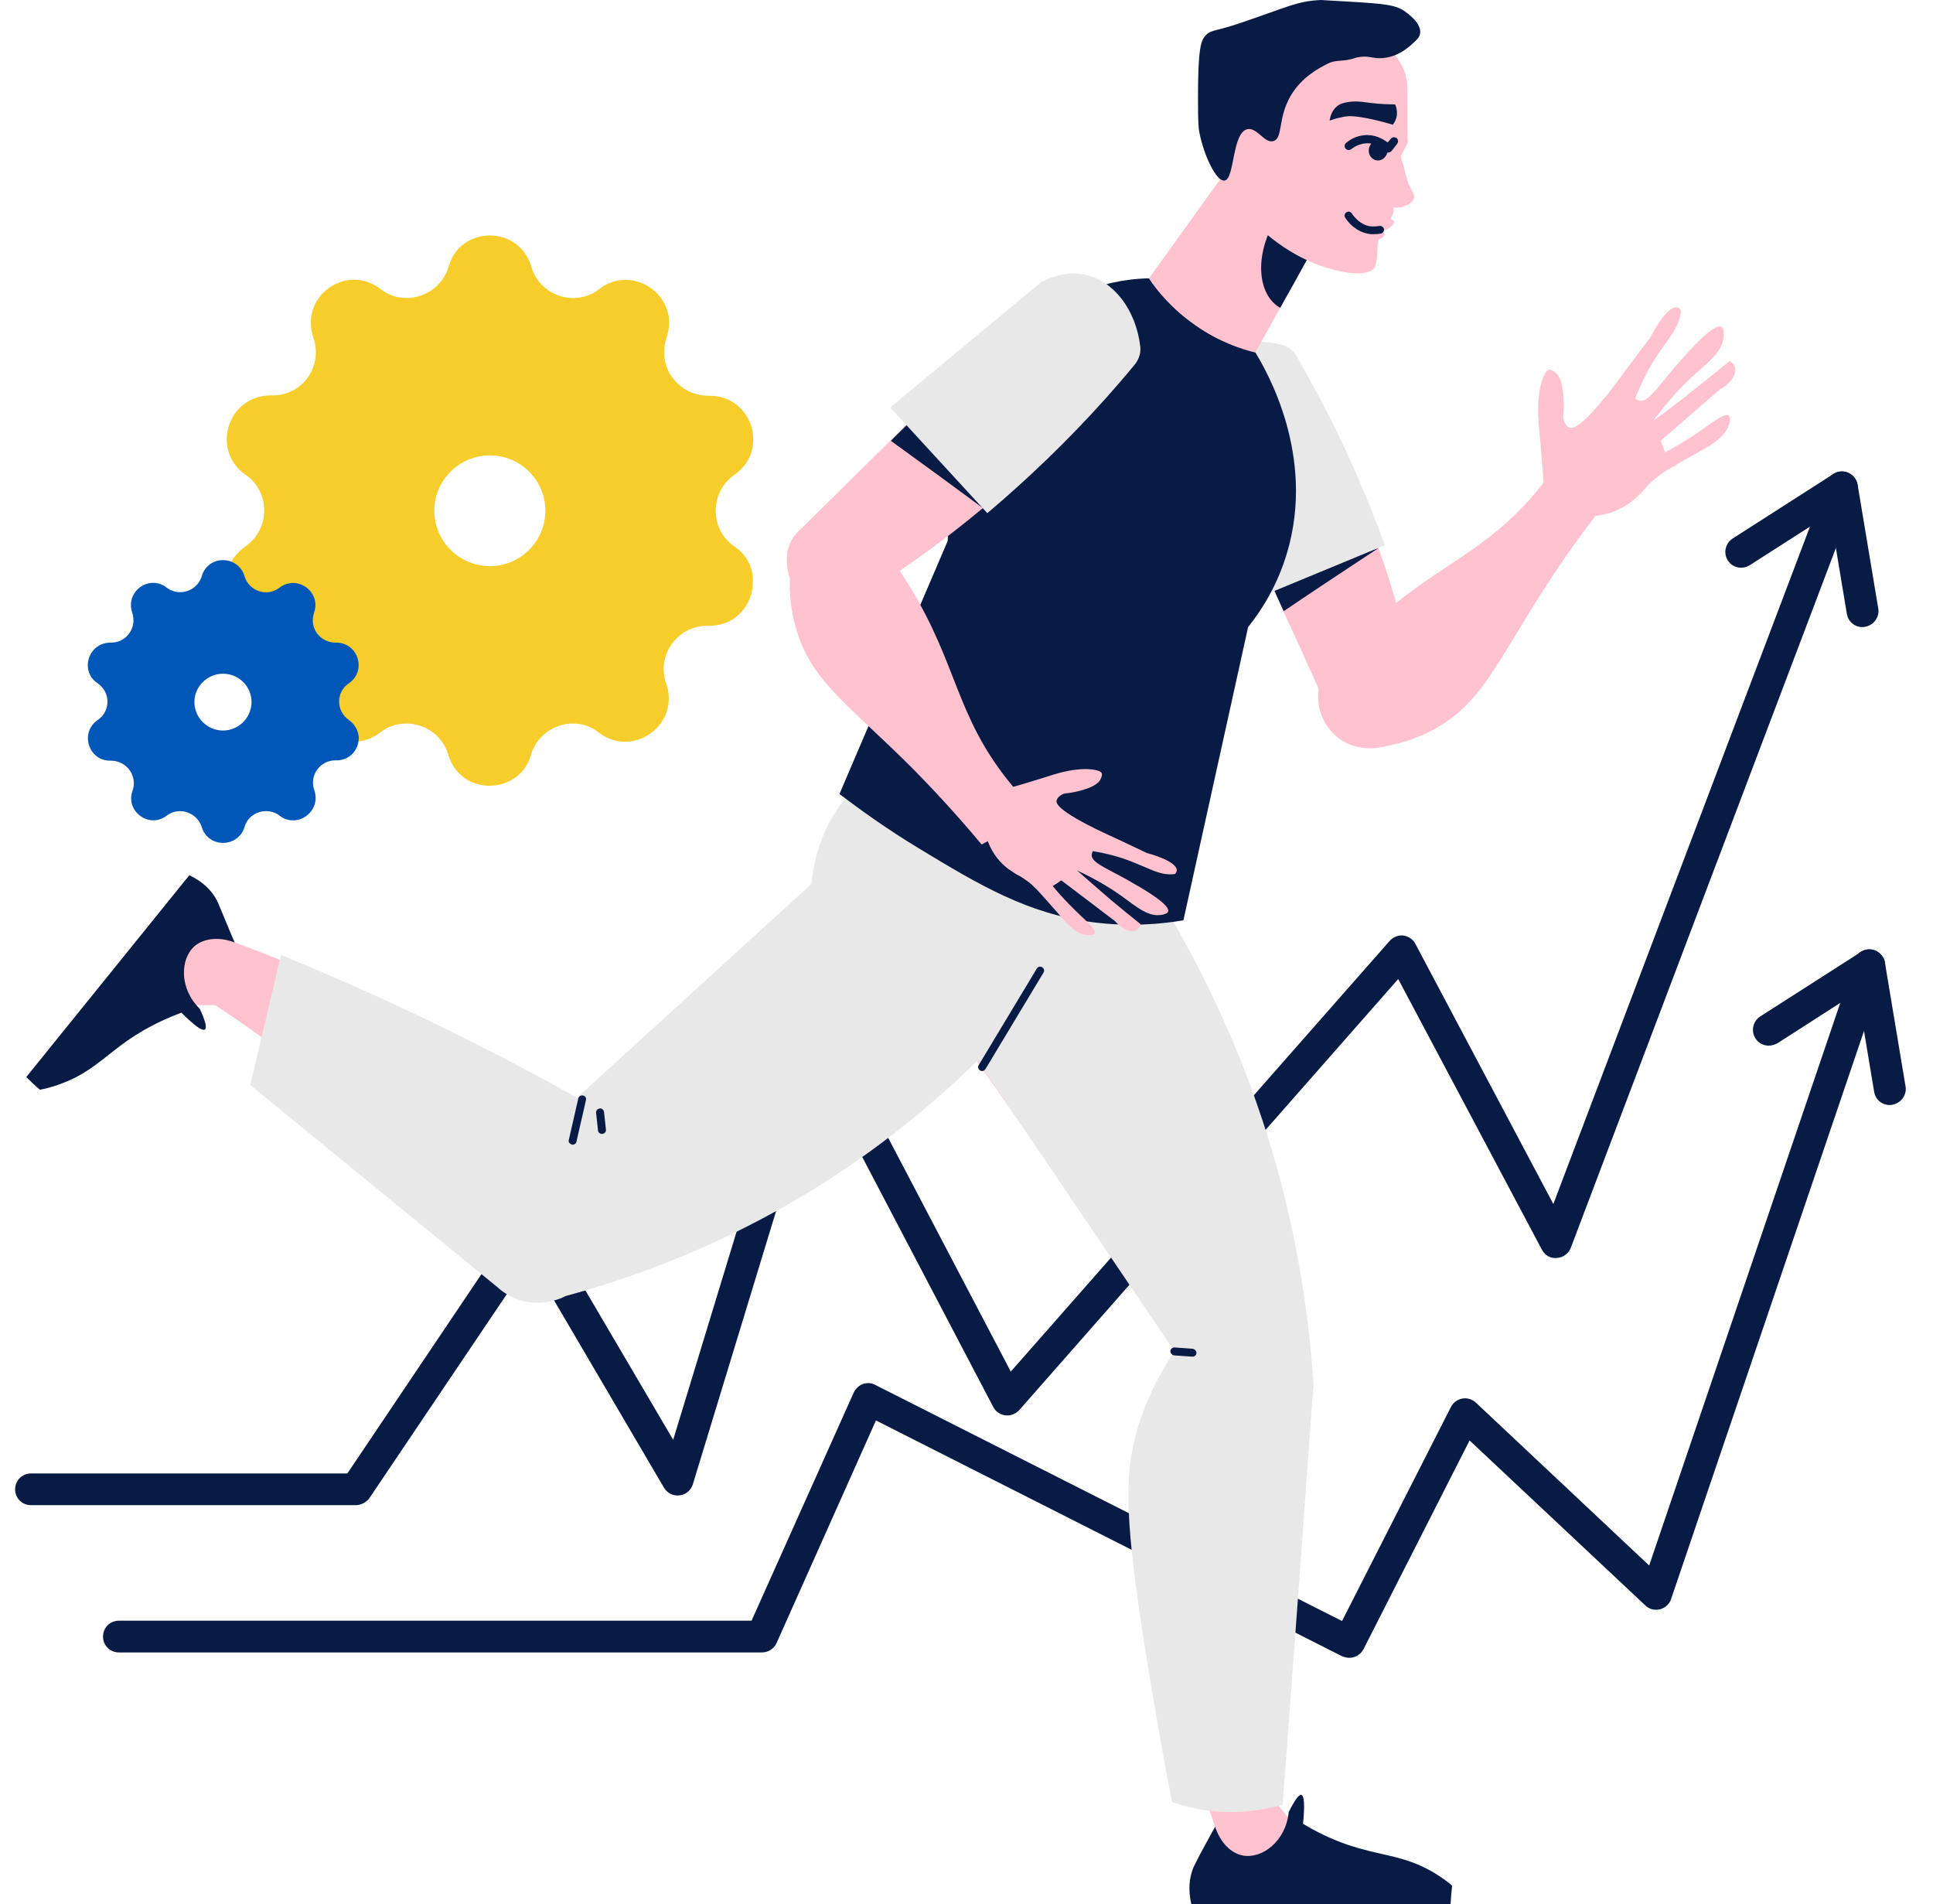 <?xml version="1.0" encoding="UTF-8"?> <svg xmlns="http://www.w3.org/2000/svg" width="66" height="65" viewBox="0 0 66 65" fill="none"><path d="M12.152 51.382H1.059C0.755 51.382 0.517 51.144 0.517 50.841C0.517 50.537 0.755 50.299 1.059 50.299H11.86L17.677 41.654C17.785 41.502 17.948 41.416 18.143 41.416C18.327 41.426 18.5 41.524 18.598 41.687L22.985 49.151L27.286 35.035C27.351 34.829 27.535 34.677 27.752 34.656C27.969 34.645 28.186 34.753 28.283 34.948L34.512 46.822L47.447 32.121C47.566 31.991 47.74 31.915 47.913 31.936C48.086 31.958 48.249 32.066 48.325 32.218L53.037 41.102L62.376 16.456C62.484 16.174 62.798 16.033 63.08 16.142C63.361 16.25 63.502 16.564 63.394 16.835L53.633 42.596C53.557 42.791 53.373 42.932 53.156 42.943C52.929 42.965 52.745 42.846 52.647 42.661L47.74 33.421L34.805 48.132C34.685 48.262 34.512 48.338 34.328 48.316C34.155 48.295 33.992 48.187 33.916 48.035L27.936 36.627L23.657 50.667C23.592 50.873 23.419 51.025 23.202 51.047C22.996 51.079 22.78 50.971 22.671 50.786L18.1 42.997L12.596 51.166C12.499 51.285 12.325 51.382 12.152 51.382Z" fill="#081B45"></path><path d="M46.071 56.593C45.985 56.593 45.909 56.572 45.822 56.539L29.908 48.49L26.517 56.084C26.43 56.279 26.235 56.409 26.019 56.409H4.06C3.756 56.409 3.518 56.171 3.518 55.868C3.518 55.564 3.756 55.326 4.06 55.326H25.661L29.15 47.537C29.215 47.407 29.323 47.298 29.464 47.244C29.605 47.201 29.756 47.201 29.886 47.277L45.822 55.337L49.538 48.035C49.614 47.883 49.755 47.775 49.928 47.743C50.09 47.71 50.264 47.764 50.394 47.883L56.309 53.441L63.026 33.67C63.123 33.388 63.426 33.237 63.708 33.334C63.99 33.432 64.141 33.735 64.044 34.017L57.056 54.589C57.002 54.763 56.85 54.893 56.677 54.936C56.504 54.979 56.309 54.936 56.179 54.806L50.177 49.173L46.548 56.312C46.45 56.485 46.266 56.593 46.071 56.593Z" fill="#081B45"></path><path d="M59.45 19.381C59.277 19.381 59.093 19.294 58.995 19.132C58.833 18.883 58.909 18.547 59.158 18.384L62.592 16.185C62.841 16.023 63.177 16.098 63.34 16.348C63.502 16.597 63.426 16.933 63.177 17.095L59.743 19.294C59.656 19.348 59.559 19.381 59.45 19.381Z" fill="#081B45"></path><path d="M63.589 21.407C63.329 21.407 63.101 21.223 63.058 20.952L62.354 16.727C62.3 16.434 62.505 16.153 62.798 16.099C63.09 16.044 63.372 16.25 63.426 16.543L64.13 20.768C64.185 21.06 63.979 21.342 63.686 21.396C63.643 21.407 63.611 21.407 63.589 21.407Z" fill="#081B45"></path><path d="M60.393 35.696C60.22 35.696 60.035 35.609 59.938 35.447C59.776 35.197 59.851 34.862 60.1 34.699L63.535 32.5C63.784 32.337 64.12 32.413 64.282 32.662C64.445 32.912 64.369 33.247 64.12 33.41L60.696 35.609C60.599 35.663 60.49 35.696 60.393 35.696Z" fill="#081B45"></path><path d="M64.52 37.722C64.26 37.722 64.033 37.538 63.99 37.267L63.285 33.042C63.231 32.749 63.437 32.468 63.73 32.413C64.022 32.359 64.304 32.565 64.358 32.858L65.062 37.083C65.116 37.375 64.91 37.657 64.618 37.711C64.585 37.722 64.553 37.722 64.52 37.722Z" fill="#081B45"></path><path d="M47.068 18.709C47.588 20.194 47.989 21.602 48.281 22.88C47.415 23.574 46.548 24.256 45.67 24.939C45.053 23.574 44.446 22.219 43.818 20.865C43.677 20.54 43.526 20.226 43.385 19.901C42.475 17.897 41.565 15.871 40.655 13.856C40.687 13.639 40.839 12.903 41.511 12.372C42.204 11.83 43.157 11.733 44.024 12.09C44.576 13.054 45.129 14.084 45.649 15.221C46.212 16.424 46.678 17.583 47.068 18.709Z" fill="#FFC2CE"></path><path d="M47.068 18.709C45.985 19.424 44.901 20.139 43.829 20.865C43.688 20.54 43.536 20.226 43.395 19.901C44.62 19.511 45.844 19.11 47.068 18.709Z" fill="#081B45"></path><path d="M47.285 18.612L42.756 20.486C42.009 18.373 41.261 16.272 40.514 14.159C40.471 13.845 40.449 13.217 40.817 12.653C41.348 11.841 42.518 11.462 43.742 11.765C43.98 11.819 44.175 11.982 44.295 12.198C44.522 12.599 44.75 13.011 44.977 13.434C45.941 15.232 46.689 16.976 47.285 18.612Z" fill="#E8E8E8"></path><path d="M44.663 8.797C44.349 9.371 44.035 9.934 43.71 10.508C43.2 11.418 42.691 12.339 42.182 13.249L38.109 11.061C39.398 9.273 40.676 7.486 41.965 5.698C42.355 6.294 42.854 6.955 43.471 7.637C43.872 8.071 44.273 8.461 44.663 8.797Z" fill="#FFC2CE"></path><path d="M44.663 8.797C44.349 9.371 44.035 9.934 43.71 10.508C42.951 10.075 42.843 8.808 43.461 7.659C43.861 8.017 44.262 8.407 44.663 8.797Z" fill="#081B45"></path><path d="M34.003 35.068C32.833 32.24 31.652 29.413 30.482 26.585C31.49 23.79 32.486 20.995 33.494 18.211C33.548 17.778 34.057 14.268 35.91 12.058C36.874 10.909 37.99 10.216 37.99 10.216C38.564 9.858 39.095 9.631 39.474 9.501C40.406 10.238 41.348 10.974 42.28 11.711C42.507 12.069 45.064 16.163 43.266 19.446C43.027 19.879 42.681 20.367 42.139 20.843C41.196 22.512 40.243 24.18 39.29 25.849C37.535 28.936 35.769 32.013 34.003 35.068Z" fill="#FFC2CE"></path><path d="M44.88 8.992C44.154 8.699 42.81 7.984 41.597 6.056C41.532 5.948 40.525 4.301 41.359 2.557C41.89 1.43 42.919 0.813 43.829 0.607C45.736 0.173 47.664 1.43 47.978 2.513C48.032 2.698 48.054 2.86 48.054 3.001C48.054 4.203 48.054 4.745 48.065 4.778C48.065 4.788 48.075 4.821 48.065 4.875C48.054 4.908 48.043 4.929 48.032 4.94C47.956 5.081 47.88 5.222 47.816 5.363C47.642 6.37 47.588 6.803 47.588 6.933C47.588 7.193 47.577 7.302 47.523 7.388C47.501 7.41 47.49 7.432 47.501 7.464C47.512 7.518 47.577 7.518 47.599 7.562C47.62 7.627 47.501 7.724 47.48 7.746C47.458 7.768 47.285 7.908 47.133 7.843C47.079 7.822 47.046 7.768 47.046 7.768C47.046 7.768 47.295 7.919 47.274 8.028C47.263 8.071 47.209 8.103 47.198 8.114C47.155 8.147 47.122 8.147 47.1 8.147C46.981 8.19 47.079 8.883 46.938 9.122C46.711 9.49 45.725 9.328 44.88 8.992Z" fill="#FFC2CE"></path><path d="M48.281 6.749C48.249 6.912 48.054 6.999 47.978 7.031C47.783 7.118 47.599 7.085 47.523 7.074C47.48 7.031 47.415 6.944 47.415 6.825C47.415 6.739 47.48 6.695 47.523 6.587C47.545 6.522 47.566 6.414 47.534 6.262C47.62 5.926 47.707 5.59 47.805 5.254C47.87 5.482 47.924 5.666 47.956 5.796C48.075 6.219 48.065 6.229 48.119 6.327C48.227 6.576 48.303 6.63 48.281 6.749Z" fill="#FFC2CE"></path><path d="M47.393 5.21C47.361 5.21 47.317 5.2 47.295 5.167C47.241 5.113 46.981 4.853 46.613 4.896C46.386 4.918 46.223 5.026 46.136 5.091C46.082 5.135 45.995 5.135 45.941 5.07C45.898 5.015 45.898 4.929 45.963 4.875C46.071 4.788 46.288 4.636 46.591 4.615C46.949 4.582 47.22 4.745 47.382 4.864L47.49 4.734C47.534 4.68 47.62 4.669 47.685 4.712C47.74 4.755 47.751 4.842 47.707 4.907L47.512 5.156C47.48 5.189 47.436 5.21 47.393 5.21Z" fill="#081B45"></path><path d="M47.371 5.2C47.328 5.384 47.155 5.514 46.981 5.471C46.808 5.427 46.7 5.254 46.743 5.059C46.786 4.875 46.96 4.745 47.133 4.788C47.306 4.821 47.404 5.005 47.371 5.2Z" fill="#081B45"></path><path d="M45.779 4.009C45.779 4.009 45.941 3.965 46.093 3.965C46.342 3.965 46.873 4.052 47.556 4.258C47.588 4.214 47.685 4.084 47.696 3.9C47.707 3.738 47.664 3.619 47.631 3.564C47.176 3.564 46.84 3.521 46.602 3.489C46.516 3.478 46.255 3.434 45.941 3.499C45.79 3.532 45.725 3.575 45.692 3.597C45.465 3.749 45.41 4.019 45.4 4.117C45.486 4.084 45.616 4.041 45.779 4.009Z" fill="#081B45"></path><path d="M46.906 7.995C46.851 7.995 46.786 7.995 46.732 7.984C46.288 7.908 46.017 7.572 45.931 7.431C45.887 7.366 45.909 7.29 45.974 7.247C46.039 7.204 46.115 7.225 46.158 7.29C46.234 7.399 46.44 7.67 46.776 7.724C46.873 7.735 46.981 7.735 47.09 7.713C47.166 7.702 47.23 7.745 47.252 7.81C47.274 7.886 47.22 7.951 47.155 7.973C47.068 7.984 46.992 7.995 46.906 7.995Z" fill="#081B45"></path><path d="M53.395 15.491C53.871 16.044 54.348 16.607 54.825 17.16C53.936 18.286 53.265 19.261 52.821 19.954C51.141 22.522 50.643 23.963 49.007 24.873C48.346 25.241 47.74 25.393 47.328 25.469C47.263 25.49 46.375 25.75 45.649 25.154C45.107 24.71 44.88 23.974 45.075 23.27C45.736 22.392 46.353 21.774 46.754 21.384C48.986 19.272 50.686 18.936 52.495 16.737C52.918 16.228 53.221 15.762 53.395 15.491Z" fill="#FFC2CE"></path><path d="M52.853 12.632C52.961 12.578 53.081 12.697 53.145 12.751C53.189 12.794 53.319 12.924 53.373 13.444C53.395 13.639 53.406 13.91 53.373 14.257C53.416 14.506 53.535 14.582 53.611 14.604C53.72 14.625 54.066 14.614 55.464 12.697C55.464 12.697 55.908 12.09 56.352 11.516C56.395 11.429 56.926 10.4 57.273 10.498C57.316 10.509 57.36 10.53 57.392 10.595C57.381 10.909 57.24 11.18 57.035 11.484C56.829 11.787 56.558 12.123 56.298 12.599C56.179 12.827 56.005 13.163 55.832 13.596C55.865 13.629 55.919 13.672 56.005 13.683C56.341 13.704 56.688 13.065 57.479 12.199C57.815 11.819 58.541 11.029 58.779 11.159C58.855 11.202 58.855 11.343 58.855 11.397C58.887 11.96 58.313 12.372 57.804 12.838C57.446 13.163 56.97 13.661 56.45 14.365C56.926 14.019 57.403 13.661 57.88 13.271C58.281 12.957 58.67 12.643 59.05 12.329C59.18 12.394 59.223 12.48 59.234 12.524C59.31 12.74 59.126 13.076 58.725 13.293C58.053 13.878 57.37 14.463 56.699 15.048C56.753 15.178 56.807 15.308 56.85 15.438C57.446 15.134 57.912 14.809 58.237 14.582C58.562 14.354 58.898 14.094 59.028 14.192C59.115 14.268 59.05 14.484 59.028 14.506C58.952 14.766 58.736 14.972 58.367 15.221C57.544 15.676 56.948 16.034 56.829 16.109C56.71 16.185 56.601 16.272 56.601 16.272C56.58 16.294 56.547 16.315 56.504 16.348C56.482 16.369 56.395 16.434 56.309 16.521C56.2 16.629 56.179 16.673 56.081 16.781C56.081 16.781 55.984 16.879 55.821 17.03C54.478 18.2 52.463 17.344 52.723 17.106C52.734 16.467 52.539 14.506 52.539 14.506C52.431 13.282 52.734 12.697 52.853 12.632Z" fill="#FFC2CE"></path><path d="M36.462 28.308C38.044 30.572 37.806 33.454 35.942 34.765C34.079 36.076 31.284 35.296 29.702 33.042C28.12 30.778 28.359 27.896 30.222 26.586C32.086 25.275 34.88 26.055 36.462 28.308Z" fill="#FFC2CE"></path><path d="M43.32 42.24C44.566 44.602 45.02 46.757 44.327 47.299C43.58 47.884 41.316 46.768 38.986 44.276C36.332 40.485 33.689 36.693 31.035 32.912C33.05 31.146 35.065 29.37 37.08 27.604C38.044 28.796 39.084 30.258 40.026 32.002C42.193 35.946 43.005 39.661 43.32 42.24Z" fill="#FFC2CE"></path><path d="M35.119 33.053C33.147 34.981 30.265 35.23 28.662 33.605C27.07 31.98 27.373 29.099 29.334 27.159C31.305 25.231 34.187 24.982 35.791 26.607C37.394 28.243 37.09 31.124 35.119 33.053Z" fill="#FFC2CE"></path><path d="M35.92 33.562C34.902 34.71 33.635 35.967 32.075 37.191C28.532 39.954 25.011 41.373 22.509 42.109C22.39 42.207 22.26 42.294 22.14 42.38C21.241 43.03 20.364 43.518 19.627 43.821C18.728 44.178 18.035 44.243 17.699 43.94C17.515 43.778 17.439 43.496 17.439 43.117C17.45 42.099 18.186 40.365 19.584 38.48C19.66 38.372 19.725 38.285 19.811 38.177C23.105 34.938 26.409 31.709 29.713 28.47C31.771 30.171 33.851 31.861 35.92 33.562Z" fill="#FFC2CE"></path><path d="M49.3 64.968C46.483 64.978 43.666 64.978 40.85 64.989C40.763 64.675 40.698 64.198 40.893 63.689C40.969 63.494 41.045 63.375 41.088 63.299C41.316 62.942 41.575 62.346 41.716 61.273C42.225 61.219 42.735 61.154 43.244 61.1C45.172 63.7 46.266 64.22 46.916 64.188C47.371 64.166 47.816 64.415 48.27 64.415C48.563 64.415 48.931 64.393 49.137 64.621C49.245 64.751 49.278 64.881 49.3 64.968Z" fill="#FFC2CE"></path><path d="M43.666 62.432C42.951 62.443 42.236 62.454 41.521 62.465C40.676 59.962 40.135 57.807 39.788 56.171C38.618 50.787 39.084 49.259 39.344 48.587C39.55 48.046 39.842 47.493 40.178 46.388C40.622 44.904 40.774 43.626 40.828 42.77C41.955 44.276 43.092 45.792 44.219 47.298C44.045 48.187 43.894 49.097 43.775 50.05C43.168 54.611 43.255 58.803 43.666 62.432Z" fill="#FFC2CE"></path><path d="M43.796 61.609C43.136 61.794 42.117 61.978 40.936 61.761C40.59 61.696 40.286 61.609 40.016 61.512C39.669 59.724 39.409 58.186 39.214 56.995C38.369 51.849 38.369 50.3 38.867 48.675C39.225 47.537 39.723 46.681 40.102 46.129C37.73 42.63 35.357 39.12 32.985 35.62C34.436 32.869 35.888 30.106 37.329 27.355C39.68 30.442 42.626 35.263 44.056 41.687C44.501 43.691 44.739 45.565 44.847 47.266C44.501 52.054 44.154 56.832 43.796 61.609Z" fill="#E8E8E8"></path><path d="M49.527 65H40.676C40.557 64.491 40.622 64.111 40.709 63.851C40.752 63.721 40.828 63.592 40.958 63.331C41.131 63.017 41.326 62.649 41.489 62.356C41.651 62.866 42.009 63.266 42.442 63.342C43.092 63.461 43.905 62.855 44.002 61.858C44.208 61.447 44.349 61.251 44.435 61.273C44.533 61.306 44.555 61.631 44.49 62.259C45.259 62.725 45.931 62.963 46.396 63.093C47.328 63.364 48.065 63.386 48.996 63.949C49.256 64.111 49.462 64.263 49.581 64.371C49.56 64.577 49.538 64.783 49.527 65Z" fill="#081B45"></path><path d="M1.059 36.606C2.825 34.407 4.58 32.219 6.346 30.02C6.638 30.149 7.05 30.399 7.321 30.875C7.418 31.049 7.472 31.2 7.494 31.276C7.635 31.677 7.938 32.262 8.675 33.031C8.404 33.465 8.122 33.898 7.851 34.331C4.612 34.201 3.518 34.721 3.139 35.252C2.868 35.62 2.402 35.804 2.11 36.162C1.926 36.389 1.72 36.693 1.405 36.704C1.265 36.715 1.145 36.66 1.059 36.606Z" fill="#FFC2CE"></path><path d="M22.14 42.391C21.241 43.041 20.364 43.528 19.627 43.831C19.085 43.821 18.544 43.799 18.002 43.777C17.818 43.56 17.634 43.344 17.439 43.127C17.027 42.661 16.594 42.174 16.15 41.697C12.976 38.35 9.671 35.782 6.595 33.821C7.039 33.258 7.472 32.695 7.916 32.131C10.397 33.052 12.412 33.984 13.907 34.731C17.482 36.541 18.934 37.721 19.595 38.48C19.855 38.772 19.985 38.989 20.082 39.162C20.375 39.66 20.613 40.245 21.274 41.188C21.545 41.643 21.859 42.044 22.14 42.391Z" fill="#FFC2CE"></path><path d="M0.896 36.768L6.465 29.878C6.941 30.105 7.191 30.387 7.342 30.625C7.418 30.745 7.472 30.875 7.581 31.145C7.721 31.47 7.873 31.86 8.014 32.175C7.526 31.98 6.985 32.012 6.649 32.294C6.151 32.727 6.107 33.735 6.822 34.439C7.017 34.861 7.071 35.089 6.995 35.143C6.909 35.208 6.638 35.013 6.194 34.569C5.349 34.883 4.742 35.251 4.352 35.522C3.561 36.075 3.074 36.638 2.056 37.006C1.763 37.115 1.525 37.169 1.362 37.201C1.2 37.06 1.048 36.92 0.896 36.768Z" fill="#081B45"></path><path d="M19.313 44.243C19.151 44.33 18.609 44.568 17.937 44.428C17.45 44.33 17.125 44.07 16.984 43.94C14.167 41.643 11.361 39.336 8.545 37.039C8.891 35.555 9.249 34.082 9.596 32.597C10.56 32.998 11.546 33.421 12.542 33.865C15.11 35.024 17.493 36.237 19.703 37.472C22.368 35.035 25.044 32.608 27.709 30.171C27.752 29.629 27.936 28.416 28.846 27.267C30.331 25.404 32.562 25.263 32.931 25.242C33.201 25.242 36.083 25.339 37.318 27.343C38.64 29.488 37.708 33.161 34.415 35.133C33.375 36.259 32.129 37.44 30.645 38.599C26.528 41.828 22.346 43.42 19.313 44.243Z" fill="#E8E8E8"></path><path d="M19.551 39.076C19.443 39.055 19.4 38.979 19.421 38.914L19.746 37.495C19.768 37.419 19.833 37.386 19.909 37.397C19.985 37.419 20.028 37.484 20.006 37.559L19.681 38.979C19.671 39.033 19.616 39.076 19.551 39.076Z" fill="#081B45"></path><path d="M20.548 38.707C20.483 38.707 20.418 38.653 20.418 38.588L20.353 37.992C20.342 37.916 20.396 37.852 20.472 37.841C20.537 37.819 20.613 37.884 20.624 37.96L20.689 38.556C20.7 38.632 20.645 38.697 20.57 38.707C20.548 38.707 20.548 38.707 20.548 38.707Z" fill="#081B45"></path><path d="M40.72 46.313C40.709 46.313 40.091 46.269 40.091 46.269C40.016 46.258 39.961 46.194 39.961 46.129C39.961 46.053 40.026 45.998 40.102 45.998L40.72 46.042C40.795 46.053 40.85 46.118 40.85 46.183C40.85 46.258 40.795 46.313 40.72 46.313Z" fill="#081B45"></path><path d="M33.526 36.563C33.505 36.563 33.483 36.552 33.461 36.541C33.396 36.498 33.375 36.422 33.418 36.357L35.401 33.063C35.444 32.998 35.52 32.977 35.585 33.02C35.65 33.063 35.671 33.139 35.628 33.204L33.645 36.498C33.613 36.541 33.57 36.563 33.526 36.563Z" fill="#081B45"></path><path d="M40.406 31.417C39.636 31.547 38.564 31.644 37.307 31.482C35.086 31.189 33.461 30.225 31.403 28.979C30.255 28.286 29.334 27.614 28.662 27.105C29.897 24.224 31.121 21.342 32.356 18.471C32.378 18.092 32.768 11.765 37.004 9.967C37.556 9.728 38.293 9.523 39.225 9.501C39.506 9.923 40.016 10.552 40.828 11.115C41.619 11.668 42.377 11.917 42.865 12.036C43.255 12.675 44.923 15.557 43.948 18.861C43.623 19.966 43.092 20.811 42.615 21.407C41.879 24.733 41.142 28.08 40.406 31.417Z" fill="#081B45"></path><path d="M33.559 17.344C32.356 18.352 31.165 19.208 30.06 19.923C29.117 19.349 28.164 18.764 27.221 18.179C28.283 17.128 29.345 16.088 30.406 15.037C30.655 14.788 30.905 14.539 31.154 14.3C32.725 12.751 34.306 11.202 35.877 9.653C36.083 9.609 36.841 9.49 37.556 9.945C38.304 10.4 38.726 11.278 38.694 12.199C37.979 13.044 37.199 13.921 36.31 14.809C35.401 15.752 34.469 16.586 33.559 17.344Z" fill="#FFC2CE"></path><path d="M33.559 17.344C32.519 16.575 31.468 15.806 30.417 15.048C30.666 14.799 30.916 14.549 31.165 14.311C31.956 15.329 32.757 16.337 33.559 17.344Z" fill="#081B45"></path><path d="M33.711 17.518L30.395 13.91C32.118 12.48 33.84 11.05 35.563 9.62C35.845 9.479 36.43 9.23 37.08 9.382C38.022 9.598 38.781 10.563 38.932 11.819C38.965 12.058 38.878 12.296 38.715 12.48C38.423 12.838 38.109 13.195 37.795 13.553C36.43 15.08 35.043 16.391 33.711 17.518Z" fill="#E8E8E8"></path><path d="M35.455 27.788C34.805 28.134 34.166 28.481 33.516 28.828C32.595 27.723 31.782 26.867 31.208 26.282C29.041 24.104 27.741 23.314 27.2 21.526C26.983 20.811 26.951 20.172 26.972 19.749C26.929 19.619 26.712 18.937 27.059 18.384C27.481 17.724 28.586 17.474 29.594 18.016C30.309 18.85 30.796 19.576 31.078 20.053C32.681 22.674 32.638 24.408 34.415 26.639C34.837 27.17 35.227 27.56 35.455 27.788Z" fill="#FFC2CE"></path><path d="M37.6 26.368C37.665 26.444 37.589 26.574 37.556 26.639C37.524 26.682 37.437 26.823 37.015 26.953C36.852 27.007 36.625 27.061 36.321 27.094C36.126 27.181 36.083 27.278 36.072 27.354C36.072 27.441 36.148 27.733 38.011 28.578C38.011 28.578 38.596 28.849 39.16 29.12C39.246 29.141 40.2 29.401 40.178 29.716C40.178 29.748 40.156 29.791 40.124 29.835C39.853 29.878 39.604 29.813 39.311 29.694C39.019 29.575 38.683 29.412 38.239 29.271C38.033 29.206 37.708 29.12 37.318 29.055C37.296 29.087 37.275 29.141 37.275 29.217C37.318 29.499 37.914 29.683 38.781 30.203C39.16 30.42 39.95 30.896 39.886 31.113C39.864 31.189 39.745 31.211 39.701 31.221C39.236 31.341 38.781 30.94 38.304 30.593C37.968 30.355 37.459 30.03 36.776 29.716C37.156 30.051 37.545 30.387 37.946 30.734C38.282 31.016 38.618 31.286 38.943 31.546C38.91 31.666 38.846 31.72 38.813 31.741C38.64 31.85 38.325 31.741 38.076 31.449C37.459 30.983 36.852 30.517 36.235 30.051C36.137 30.127 36.04 30.192 35.942 30.246C36.31 30.691 36.657 31.026 36.906 31.265C37.156 31.503 37.437 31.741 37.372 31.861C37.329 31.947 37.134 31.926 37.112 31.915C36.874 31.904 36.668 31.752 36.397 31.492C35.866 30.875 35.465 30.431 35.379 30.344C35.292 30.257 35.206 30.181 35.206 30.181C35.184 30.171 35.162 30.138 35.13 30.116C35.108 30.106 35.032 30.041 34.946 29.986C34.837 29.911 34.794 29.9 34.685 29.835C34.685 29.835 34.577 29.77 34.425 29.661C33.201 28.741 33.57 26.888 33.808 27.061C34.35 26.964 35.964 26.444 35.964 26.444C36.982 26.13 37.524 26.281 37.6 26.368Z" fill="#FFC2CE"></path><path d="M42.594 4.409C42.063 4.518 42.16 6.11 41.814 6.164C41.532 6.207 41.099 5.308 40.947 4.496C40.925 4.398 40.904 4.225 40.904 3.326C40.904 1.614 41.012 1.387 41.153 1.224C41.337 1.008 41.478 1.083 42.366 0.78C43.937 0.249 44.295 0.033 45.107 0C45.129 0 45.432 0.022 46.039 0.054C47.306 0.13 47.62 0.163 47.956 0.379C48.043 0.444 48.552 0.791 48.487 1.148C48.465 1.278 48.379 1.354 48.249 1.473C48.097 1.614 47.74 1.939 47.22 1.982C46.851 2.015 46.743 1.874 46.331 1.961C46.223 1.983 46.212 2.015 45.985 2.048C45.703 2.091 45.562 2.058 45.324 2.178C45.01 2.34 44.446 2.632 44.067 3.272C43.623 4.041 43.807 4.702 43.493 4.81C43.19 4.929 42.93 4.344 42.594 4.409Z" fill="#081B45"></path><path d="M25.076 18.655C24.643 18.362 24.437 17.896 24.437 17.431C24.437 16.965 24.654 16.51 25.076 16.206C26.279 15.383 25.683 13.509 24.231 13.509C23.343 13.531 22.671 12.826 22.671 12.025C22.671 11.862 22.704 11.7 22.758 11.526C23.126 10.476 22.292 9.555 21.36 9.555C21.057 9.555 20.743 9.641 20.461 9.869C19.649 10.497 18.436 10.107 18.143 9.111C17.937 8.396 17.331 8.038 16.724 8.038C16.117 8.038 15.511 8.396 15.316 9.111C15.11 9.782 14.503 10.172 13.886 10.172C13.582 10.172 13.268 10.086 12.997 9.869C11.968 9.078 10.614 9.869 10.614 11.006C10.614 11.18 10.636 11.342 10.7 11.526C11.036 12.501 10.332 13.498 9.303 13.498C8.328 13.476 7.743 14.235 7.743 14.993C7.743 15.448 7.938 15.892 8.382 16.206C8.816 16.499 9.021 16.965 9.021 17.431C9.021 17.896 8.805 18.351 8.382 18.655C7.169 19.478 7.776 21.352 9.195 21.352H9.249C10.116 21.331 10.776 22.046 10.776 22.847C10.776 23.01 10.755 23.172 10.7 23.335C10.332 24.386 11.166 25.317 12.098 25.317C12.39 25.317 12.705 25.22 12.986 25.003C13.257 24.786 13.571 24.7 13.875 24.7C14.492 24.7 15.11 25.09 15.305 25.761C15.511 26.466 16.106 26.823 16.713 26.823C17.32 26.823 17.937 26.466 18.132 25.761C18.327 25.101 18.934 24.7 19.551 24.7C19.866 24.7 20.169 24.786 20.44 25.003C21.469 25.794 22.834 24.992 22.834 23.855C22.834 23.681 22.812 23.519 22.747 23.335C22.401 22.371 23.126 21.363 24.145 21.363C25.12 21.396 25.705 20.637 25.705 19.868C25.726 19.413 25.52 18.958 25.076 18.655ZM16.724 19.326C15.684 19.326 14.828 18.481 14.828 17.431C14.828 16.391 15.684 15.546 16.724 15.546C17.775 15.546 18.62 16.391 18.62 17.431C18.62 18.481 17.775 19.326 16.724 19.326Z" fill="#F6CD2B"></path><path d="M11.914 24.581C11.697 24.429 11.578 24.191 11.578 23.952C11.578 23.714 11.686 23.476 11.914 23.324C12.531 22.901 12.228 21.937 11.48 21.937C11.025 21.948 10.679 21.591 10.679 21.179C10.679 21.092 10.7 21.006 10.722 20.919C10.917 20.377 10.484 19.901 10.007 19.901C9.855 19.901 9.693 19.944 9.541 20.063C9.119 20.388 8.501 20.182 8.35 19.673C8.241 19.305 7.927 19.121 7.613 19.121C7.299 19.121 6.995 19.305 6.887 19.673C6.779 20.02 6.465 20.215 6.15 20.215C5.999 20.215 5.836 20.171 5.695 20.063C5.165 19.651 4.471 20.063 4.471 20.648C4.471 20.735 4.482 20.821 4.515 20.919C4.688 21.417 4.32 21.937 3.8 21.937C3.301 21.926 2.998 22.316 2.998 22.706C2.998 22.934 3.095 23.172 3.334 23.324C3.55 23.476 3.67 23.714 3.67 23.952C3.67 24.191 3.561 24.429 3.334 24.581C2.716 25.003 3.02 25.967 3.756 25.967C4.233 25.956 4.569 26.325 4.569 26.736C4.569 26.823 4.558 26.91 4.525 26.986C4.33 27.527 4.764 28.004 5.24 28.004C5.392 28.004 5.555 27.95 5.695 27.841C5.836 27.733 5.999 27.69 6.15 27.69C6.465 27.69 6.779 27.896 6.887 28.231C6.995 28.589 7.299 28.773 7.613 28.773C7.927 28.773 8.241 28.589 8.35 28.231C8.447 27.885 8.761 27.69 9.086 27.69C9.249 27.69 9.4 27.733 9.541 27.841C10.072 28.253 10.776 27.831 10.776 27.246C10.776 27.159 10.765 27.072 10.733 26.975C10.549 26.476 10.928 25.956 11.448 25.956C11.946 25.978 12.25 25.588 12.25 25.187C12.239 24.971 12.141 24.743 11.914 24.581ZM7.613 24.938C7.082 24.938 6.638 24.505 6.638 23.963C6.638 23.432 7.082 22.999 7.613 22.999C8.155 22.999 8.588 23.432 8.588 23.963C8.588 24.494 8.155 24.938 7.613 24.938Z" fill="#0057B8"></path></svg> 